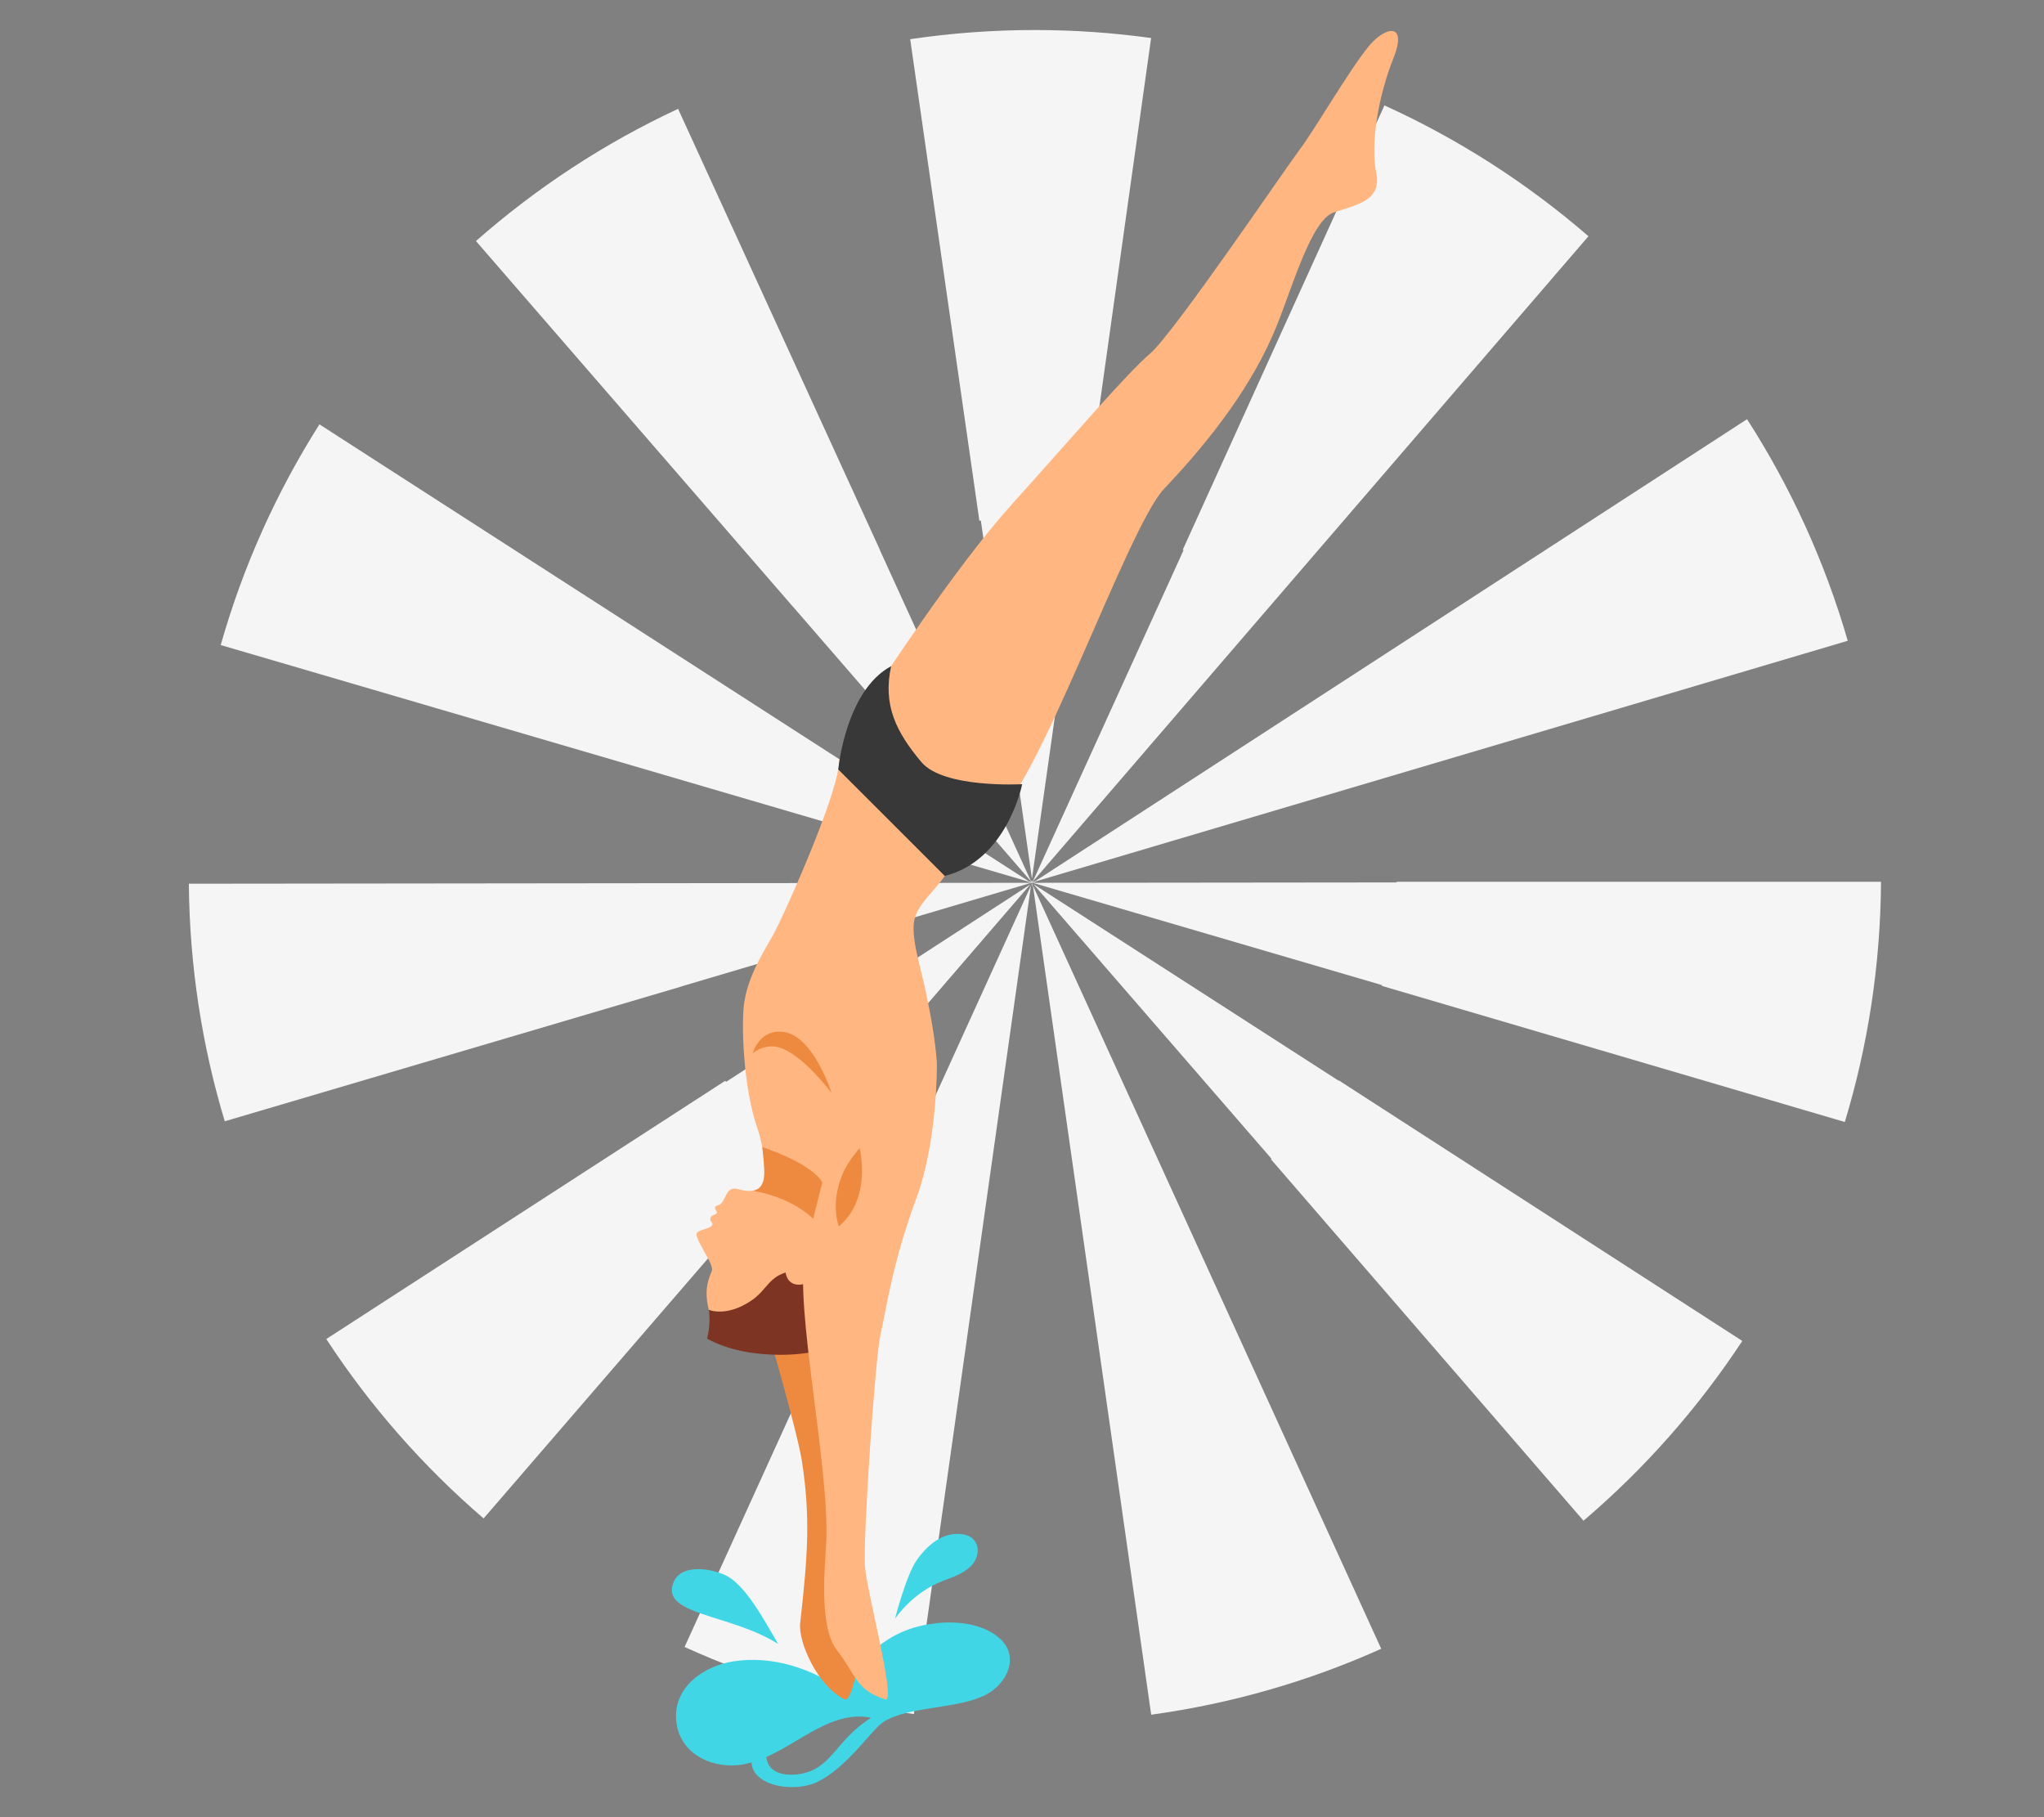 <?xml version="1.0" encoding="UTF-8"?>
<svg id="Layer_2" data-name="Layer 2" xmlns="http://www.w3.org/2000/svg" viewBox="0 0 540 480">
  <rect x="0" y="0" width="540" height="480" fill="#808080" stroke="none"/>
  <defs>
    <style>
      .cls-1 {
        fill: #f5f5f5;
      }

      .cls-1, .cls-2, .cls-3, .cls-4, .cls-5, .cls-6, .cls-7 {
        stroke-width: 0px;
      }

      .cls-2 {
        fill: none;
      }

      .cls-3 {
        fill: #ed8a40;
      }

      .cls-4 {
        fill: #ffb680;
      }

      .cls-5 {
        fill: #7e3422;
      }

      .cls-6 {
        fill: #41d6e5;
      }

      .cls-7 {
        fill: #383838;
      }
    </style>
  </defs>
  <g id="Layer_2-2" data-name="Layer 2">
    <g>
      <g>
        <g>
          <polygon class="cls-1" points="272.51 232.96 272.5 232.97 272.53 232.99 272.51 232.96"/>
          <polygon class="cls-1" points="272.63 233.13 272.58 233.19 272.7 233.19 272.63 233.13"/>
          <polygon class="cls-1" points="272.79 233.18 272.79 233.19 272.82 233.19 272.79 233.18"/>
          <polygon class="cls-1" points="272.71 233.19 272.78 233.19 272.73 233.16 272.71 233.19"/>
          <polygon class="cls-1" points="272.48 233.15 272.47 233.09 272.14 232.99 272.43 233.18 272.48 233.15"/>
          <polygon class="cls-1" points="272.49 233.09 272.48 233.15 272.52 233.12 272.49 233.09"/>
          <polygon class="cls-1" points="272.77 233.12 272.76 233.14 272.78 233.15 272.77 233.12"/>
          <polygon class="cls-1" points="272.72 233.16 272.7 233.15 272.71 233.18 272.72 233.16"/>
          <polygon class="cls-1" points="272.53 233.12 272.54 233.11 272.52 233.1 272.53 233.12"/>
          <polygon class="cls-1" points="272.75 233.09 272.71 233.1 272.73 233.12 272.75 233.09"/>
          <path class="cls-1" d="m259.13,137.5l13.5,94.6,13.38-94.62c.07.01.14.02.21.03l17.89-127.47c-10.03-1.38-20.28-2.11-30.69-2.11-11.2,0-22.2.83-32.96,2.42l18.28,127.2c.13-.02.26-.04.39-.06Z"/>
          <path class="cls-1" d="m312.69,145.31l-39.85,87.58L419.65,62.4c-16.12-13.95-34.25-25.63-53.9-34.56l-53.28,117.38c.07.03.14.06.21.1Z"/>
          <path class="cls-1" d="m180.18,206.07l91.72,26.86h-.36l.89.26h-.01s.02,0,.02,0h0s.04-.03.04-.03h0s.06,0,.06,0v-.02s0,.02,0,.02h.02s0,.01,0,.01l.02.03.05-.06.07.06h-.12s.06.05.06.05l.05-.04v.03s.03-.01.03-.01h0s0,0,0,0l.06-.02v.02s.04-.03.04-.03h.02s-.06.04-.06.04l.37.16-.3-.2,92.26,27.01c-.02.07-.04.13-.06.2l122.33,35.96c6.09-20.1,9.42-41.39,9.56-63.45h-127.96v.17l-96.13.1h-.03,0s-.04-.03-.04-.03v-.09s.43-.13.43-.13l-.35.22.85-.25h-.42l214.86-63.65c-6.05-20.94-15.08-40.61-26.6-58.53l-188.31,122.18h-.33l.14-.16-.25.16h0v-.02s-.02.02-.02.02l.09-.52-.18.39.02.13-.11.08-.04-.08h-.08l.02-.13-.15-.33.06.43.03.04h-.03,0s-.19-.11-.19-.11l.1.11h-.32L84.39,112.09c-11.32,17.88-20.18,37.47-26.08,58.3l121.87,35.68s0,0,0,0Zm92.61,27.12h.03s-.03,0-.03,0h0Zm-.08,0l.02-.02.05.03h-.07Zm.06-.07v.03s-.02-.01-.02-.01l.02-.02Zm-.02-.03v.03s-.04-.02-.04-.02h.04Zm-.03.07v.02s-.02-.03-.02-.03h.02Zm-.19-.04v-.02s.02,0,.02,0h-.02Zm-.02-.16l.02.02h-.02s0-.02,0-.02Zm-.02.13l.03.03-.04.03v-.06Zm-.02,0v.06s-.04.03-.04.03l-.3-.19.33.1Z"/>
          <path class="cls-1" d="m209.46,160.21l62.94,72.63-39.92-87.48s.02-.01.03-.01l-53.37-116.6c-19.49,9.08-37.45,20.88-53.4,34.92l83.71,96.55s.01,0,.01-.01Z"/>
          <path class="cls-1" d="m460.29,354.2l-106.58-68.81s-.04.06-.05.08l-80.63-51.92,62.88,72.53c-.05.04-.1.09-.15.13l82.58,95.48c16.13-13.74,30.27-29.74,41.96-47.5Z"/>
          <polygon class="cls-1" points="272.76 233.4 272.76 233.39 272.75 233.38 272.76 233.4"/>
          <polygon class="cls-1" points="272.54 233.21 272.52 233.24 272.49 233.21 272.5 233.29 272.51 233.28 272.5 233.29 272.57 233.27 272.53 233.25 272.56 233.22 272.57 233.22 272.57 233.21 272.58 233.19 272.48 233.19 272.54 233.21"/>
          <polygon class="cls-1" points="272.07 233.41 272.46 233.3 272.47 233.21 272.45 233.19 272.07 233.41"/>
          <path class="cls-1" d="m272.23,233.6l-80.43,52.18c-.06-.1-.13-.2-.19-.3l-105.41,68.22c11.57,17.69,25.58,33.65,41.56,47.39l93.98-108.87,50.48-58.62Z"/>
          <path class="cls-1" d="m180.24,260.49l92.18-27.3-222.53.24c.19,21.8,3.49,42.86,9.49,62.75l120.86-35.66s0-.01,0-.02Z"/>
          <path class="cls-1" d="m180.86,435.04c18.92,8.62,39.26,14.67,60.57,17.72l30.94-218.84-91.51,201.12Z"/>
          <polygon class="cls-1" points="272.78 233.28 272.79 233.24 272.76 233.25 272.78 233.28"/>
          <path class="cls-1" d="m304.13,452.93c21.37-2.94,41.77-8.88,60.77-17.41l-92.02-201.62,31.25,219.03Z"/>
          <polygon class="cls-1" points="272.54 233.56 272.64 234.28 272.74 233.58 272.63 233.35 272.54 233.56"/>
          <polygon class="cls-1" points="272.75 233.26 272.73 233.27 272.75 233.28 272.75 233.26"/>
        </g>
        <g>
          <g>
            <path class="cls-6" d="m264.16,432.84c-6.04-5.53-17.35-4.98-24.46-2.32-7.75,2.91-13.32,8.9-16.61,16.3-8.39-6.04-18.95-9.61-29.35-7.98-7.83,1.22-15.9,6.81-15.09,15.65.76,8.3,8.48,12.41,16.15,11.77,1.27-.11,2.5-.37,3.73-.72.15,2.07,1.33,3.95,4.2,5.25,3.73,1.69,9.37,1.68,13-.01,8.19-3.83,14.54-14.05,17.8-16.03,6.95-4.23,19.77-3.23,27.12-7.2,5.39-2.91,8.79-9.89,3.52-14.72Zm-53.6,35.86c-.98.11-7.55.79-8.09-4.59,9.24-4.13,17.65-12.42,27.66-10.37-9.63,6.02-10.35,13.91-19.57,14.96Z"/>
            <path class="cls-6" d="m191.54,416.03c-3.95-1.79-11.54-2.96-13.58,1.88-3.7,8.76,14.98,8.32,27.63,16.34-3.75-6.38-8.73-15.8-14.05-18.21Z"/>
            <path class="cls-6" d="m254.61,405.32c-4.4-.81-8.76,1.6-12.39,6.74-2.84,4.03-5.77,15.52-5.77,15.52,0,0,4.56-6.92,12.68-10,2.56-.97,5.36-1.91,7.36-3.89,2.81-2.77,2.46-7.57-1.89-8.37Z"/>
          </g>
          <g>
            <path class="cls-3" d="m203.01,352s7.68,26.27,8.88,34.17c2.23,14.6,1.53,24.67-.49,42.57-.56,4.94,4.52,16.57,11.7,20.13,1.96.97,4.39-11.29,3.23-14.11-1.16-2.81-.62-83.9-.62-83.9l-22.7,1.14Z"/>
            <path class="cls-4" d="m221.72,200.41c.48,7.61-14.18,40.47-17.4,46.42-2.12,3.91-6.46,10.24-7.68,17.83-.89,5.54-.29,22.62,3.44,33.34,2.61,7.5,1.8,14.77,1.48,15.09-1.93,1.93-4.06,1.68-6.67.99-3.47-.91-2.93,3.66-5.18,4.28-1.47.4-.57,1.2-.25,1.96-.27.49-1.39.69-1.64,1.11-.62,1.04.6,1.51.39,2.05-.51,1.37-4.47,1.2-4.19,2.72.48,2.62,4.74,7.91,4.01,9.57-1.48,3.35-1.66,5.92-1,9.18.69,3.43,1.51,5.11,4.95,7.8,3.44,2.68,17.29,5.94,24.39.56,7.1-5.37,5.02-16.15,4.11-19.85-1.03-4.2-3.01-9.44-3.48-15.19-.21-2.6,2.54-8.24,3.41-9.68.08-.13.17-.2.25-.31,2.21-.13,5.42,1.39,8.49,3.44h0s-1.38-29.83,9.33-32.32c3.85-.9,6.9.19,9.06,1.6-.51-7.13-1.84-13.63-2.96-19.06-1.32-6.46-4.19-14.81-2.91-19.41,1.1-3.93,5.58-7.65,7.92-11.15-.02-.02-27.88-30.96-27.88-30.96Z"/>
            <path class="cls-3" d="m198.73,314.53s9.43,1.16,16.11,7.38c2.59-1.28,3.7-7.35,2.49-9.48-3.02-5.31-15.95-9.43-15.95-9.43,0,0,.72,5.7.52,7.69-.4,3.93-3.17,3.84-3.17,3.84Z"/>
            <path class="cls-5" d="m187.25,345.97s4.59,2.07,11.23-2.42c4.25-2.87,4.59-6.5,10.11-7.7,4.75-1.04,4.1-4.42,4.1-4.42l4.66-11.13s6.08,4.81,5.94,18.17c-.13,12.85-1.81,16.83-1.81,16.83,0,0-8.81,3.91-22.54,2.08-7.73-1.03-12.14-3.81-12.14-3.81,0,0,1.1-3.83.45-7.61Z"/>
            <path class="cls-4" d="m207.48,335.38s-.08,4.23,3.94,3.95c4.03-.27,4.81-5.91.62-9.5-4.18-3.59-4.57,5.54-4.57,5.54Z"/>
            <path class="cls-4" d="m220.74,299.53s-5.26,18.35-8.05,31.89c-2.79,13.55,6.31,55.32,5.62,75.35-.19,5.49-2.29,22.59,2.8,29.12,5.09,6.53,4.92,10.5,12.76,12.99,3.05.97-4.75-27.83-5.35-35.04-.59-7.21,2.72-55.6,4.12-61.42s2.92-18.28,9.45-35.9c5.63-15.17,5.43-35.54,5.43-35.54,0,0-11.59-9.04-17.33-7.5-5.74,1.54-9.46,26.05-9.46,26.05Z"/>
            <path class="cls-3" d="m221.6,323.94s-2.31-5.84.94-13.68c1.52-3.68,4.56-6.97,4.56-6.97,0,0,3.41,13.15-5.49,20.65Z"/>
            <path class="cls-3" d="m198.84,278.24s3.44-3.15,8-1.22c6.04,2.56,12.85,11.68,12.85,11.68,0,0-4.72-14.99-12.64-16.11-6.43-.91-8.21,5.65-8.21,5.65Z"/>
            <path class="cls-4" d="m232.25,180.77s19.83-30.59,34.81-47.26c17.95-19.96,30.55-34.76,36.82-40.15,6.26-5.38,35.89-49.13,39.57-53.98,3.69-4.86,12.91-20.69,18.02-27,4.47-5.52,10.5-6.63,6.66,3-3.84,9.63-6.18,22.14-4.52,30.5,1.42,7.16-5.38,8.24-11.27,10.25-5.89,2.01-10.82,19.47-15.07,29.98-6.07,15.02-16.73,29.33-29.7,42.97-9.89,10.4-33.99,81.33-45.7,87.54-11.71,6.21-43.42-10.95-29.61-35.87Z"/>
            <path class="cls-7" d="m249.6,231.37l-28.14-28.12s1.9-20.8,13.97-27.29c-2.27,10.31,1.39,17.5,7.99,25.34,5.91,7.02,26.63,5.84,26.63,5.84,0,0-3.95,20.13-20.45,24.22Z"/>
          </g>
        </g>
      </g>
      <rect class="cls-2" width="540" height="480"/>
    </g>
  </g>
</svg>